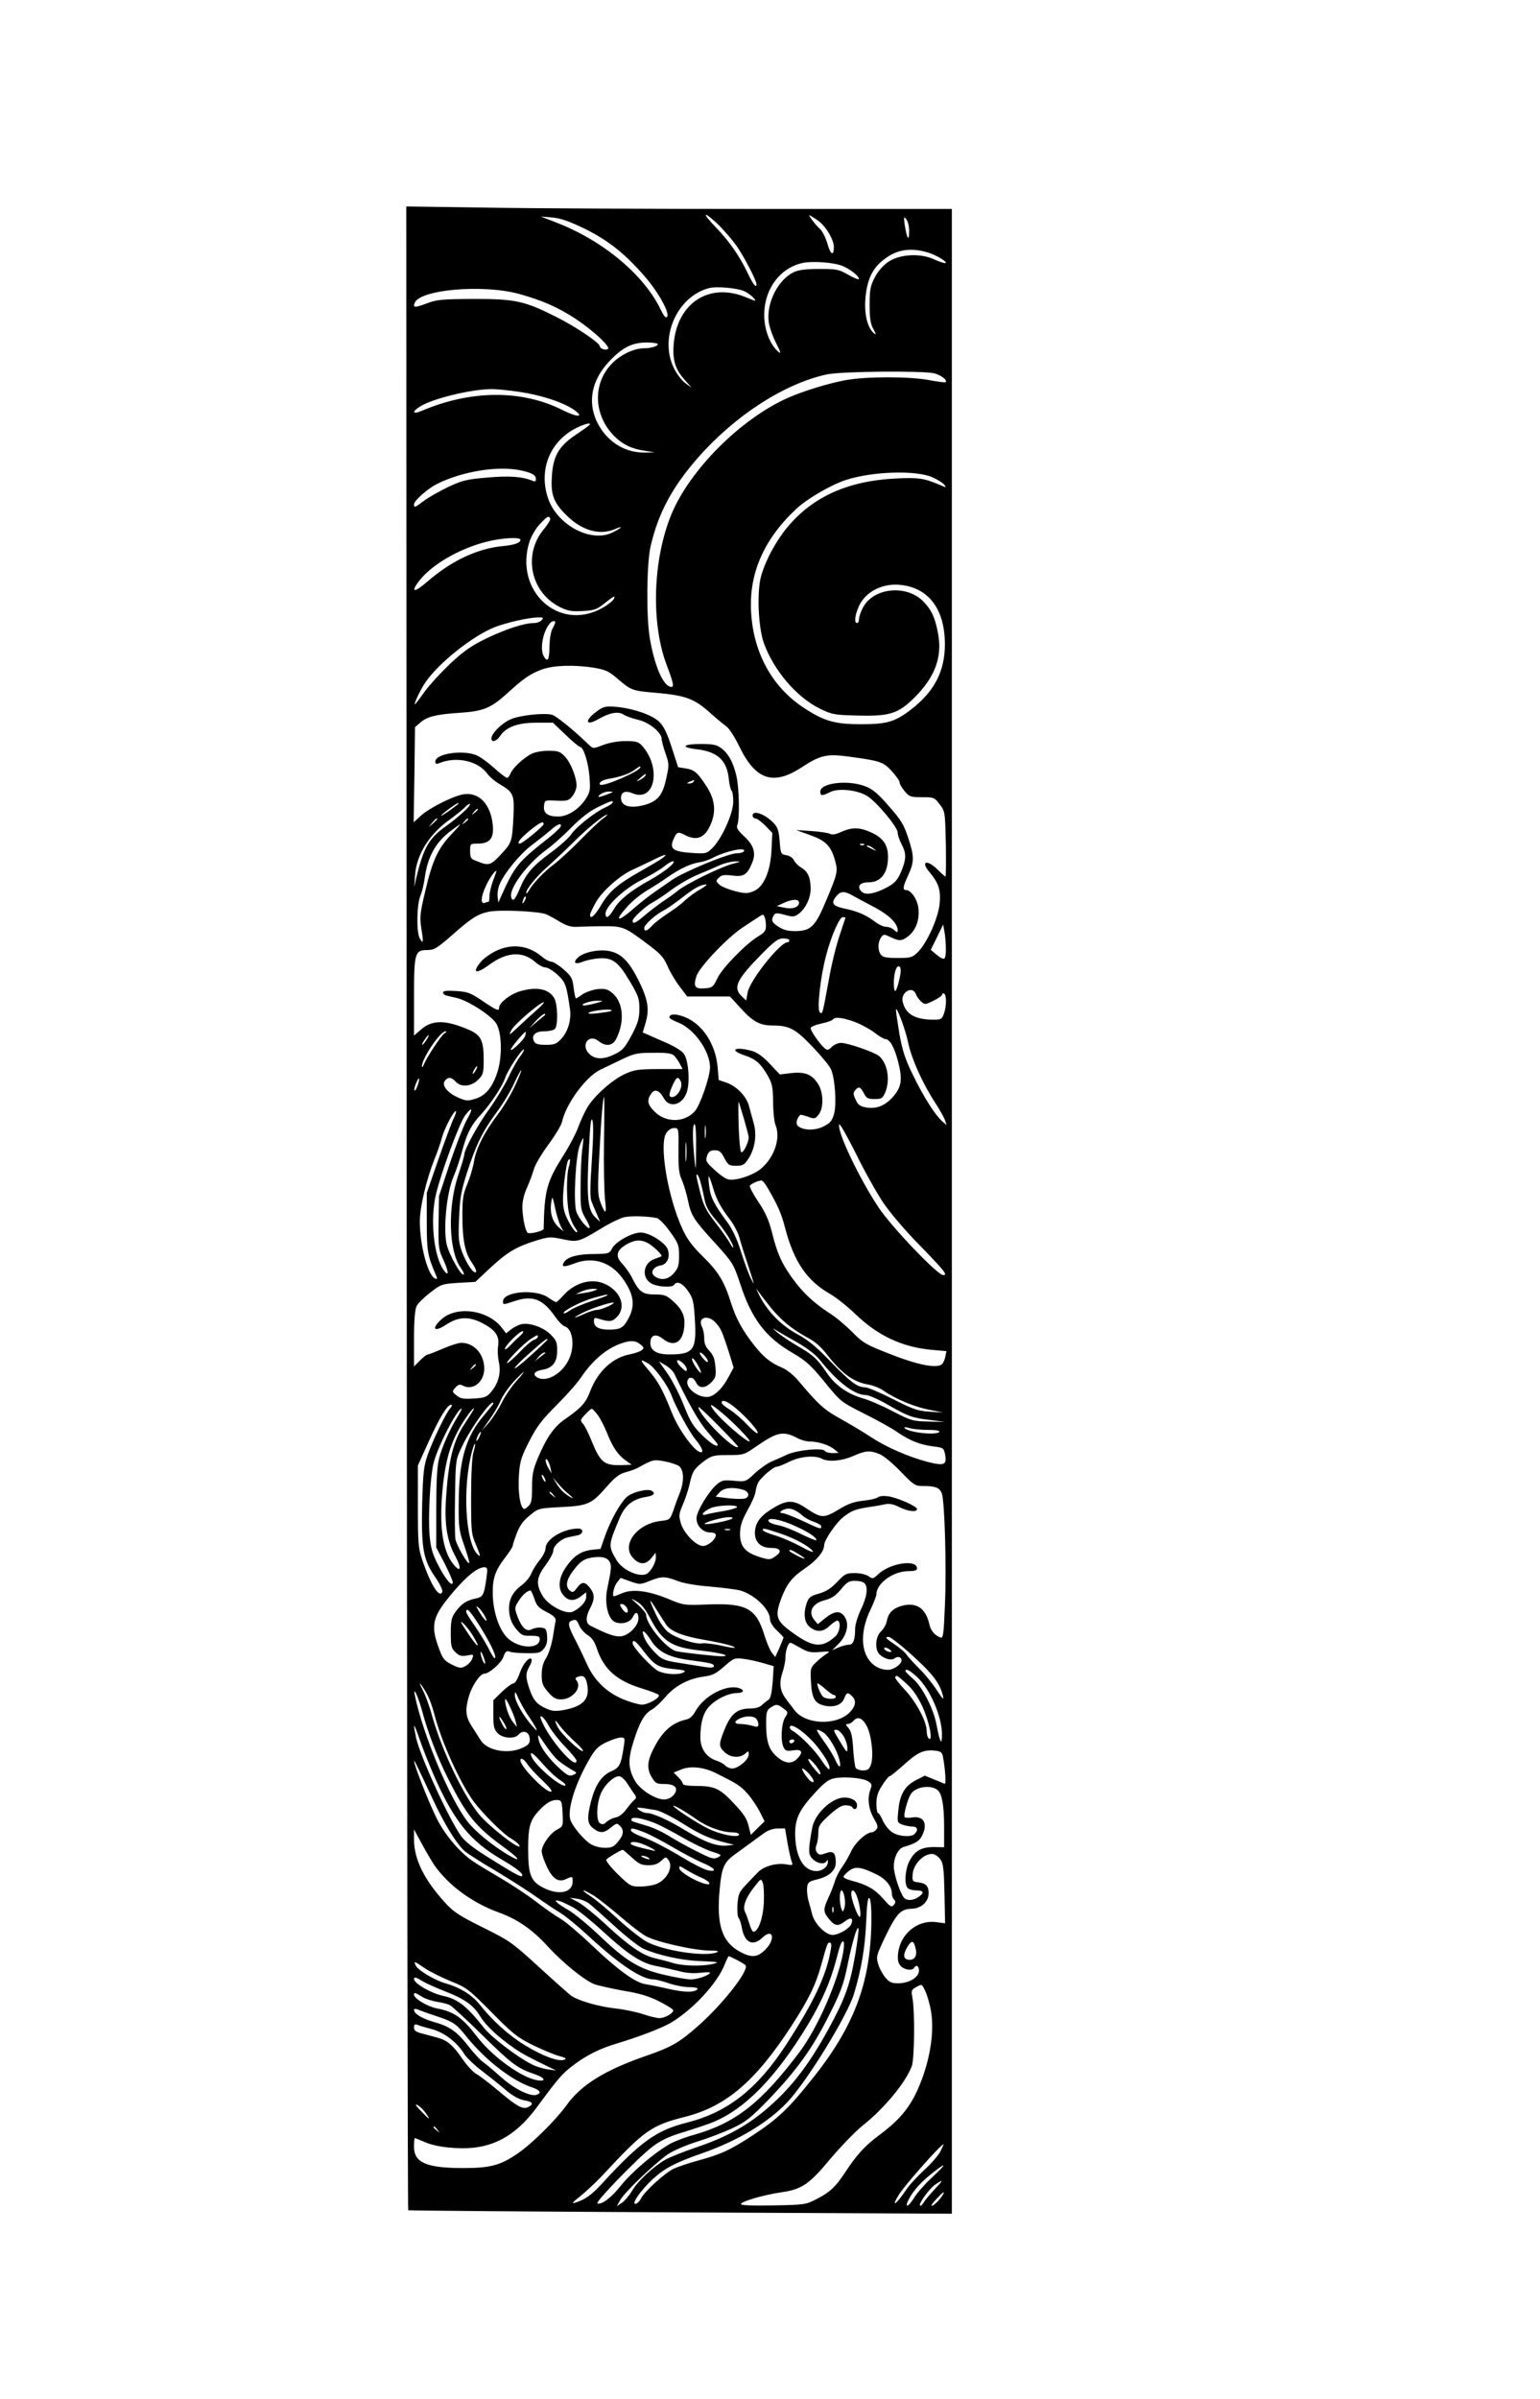 <?xml version="1.0" encoding="UTF-8" standalone="yes"?>
<svg version="1.0" xmlns="http://www.w3.org/2000/svg" width="597pt" height="930pt" viewBox="0 0 796 1240" preserveAspectRatio="xMidYMid meet">
  <g transform="translate(0,1240) scale(0.1,-0.1)" fill="#000000" stroke="none">
    <path d="M2102 6157 c2 -2846 5 -5177 8 -5180 3 -2 636 -7 1408 -11 l1402 -7
0 5181 0 5180 -1003 0 c-552 0 -1187 3 -1410 7 l-407 6 2 -5176z m1617 5076
c31 -32 71 -79 89 -105 39 -56 102 -178 102 -196 0 -24 -17 -3 -44 54 -43 90
-94 164 -164 237 -36 37 -60 67 -53 67 7 0 38 -26 70 -57z m518 20 c37 -31 73
-94 73 -129 0 -51 -17 -41 -34 19 -9 30 -25 62 -37 73 -12 10 -30 32 -42 48
-19 26 -19 28 -1 17 10 -6 29 -18 41 -28z m-1213 -36 c121 -60 206 -128 308
-245 80 -92 142 -212 110 -212 -5 0 -16 17 -26 38 -87 182 -300 360 -546 454
l-75 29 59 -5 c44 -4 85 -18 170 -59z m1675 -16 c0 -54 -12 -33 -23 39 -5 41
-5 43 9 26 9 -12 15 -39 14 -65z m97 -106 c47 -14 111 -54 88 -55 -6 0 -33 9
-59 21 -72 32 -178 25 -236 -16 -26 -18 -53 -50 -68 -80 -22 -42 -26 -63 -26
-140 0 -69 4 -98 19 -125 15 -28 16 -32 3 -22 -33 27 -50 98 -44 176 7 93 33
153 85 196 70 60 144 73 238 45z m-440 -70 c40 -17 84 -52 84 -67 0 -5 -24 4
-54 21 -50 29 -60 31 -151 31 -69 0 -107 -5 -131 -16 -82 -39 -142 -157 -131
-255 3 -26 20 -76 38 -111 26 -52 28 -60 10 -44 -43 38 -71 115 -71 190 1 133
82 242 199 267 52 11 162 3 207 -16z m-511 -129 c16 -7 39 -23 49 -35 18 -20
17 -20 -42 4 -189 77 -354 -34 -370 -246 -6 -82 9 -129 57 -182 l36 -41 -33
24 c-18 13 -45 49 -59 78 -77 158 17 370 182 413 38 10 140 1 180 -15z m-1162
-15 c122 -34 204 -70 297 -132 92 -62 178 -143 162 -153 -13 -8 -42 3 -42 15
0 17 -125 101 -221 149 -167 85 -215 95 -429 95 -166 -1 -191 -3 -244 -23 -62
-23 -72 -23 -63 2 27 70 352 98 540 47z m717 -260 c0 -10 -35 -21 -71 -21 -51
0 -119 -32 -163 -76 -105 -104 -99 -271 11 -380 44 -43 89 -64 158 -74 l50 -8
-51 -1 c-107 -2 -201 59 -250 162 -47 102 -25 212 62 306 69 74 120 101 197
101 31 0 57 -4 57 -9z m1431 -151 c35 -10 67 -35 57 -45 -2 -3 -39 2 -82 10
-103 20 -329 20 -437 0 -90 -17 -213 -55 -294 -90 -246 -109 -509 -372 -605
-604 -96 -234 -106 -562 -24 -778 34 -90 39 -113 25 -113 -41 0 -86 101 -112
250 -19 109 -17 387 4 477 39 170 111 305 245 458 192 218 445 382 666 430 74
16 503 20 557 5z m-2148 -95 c114 -17 222 -52 281 -91 60 -41 23 -43 -55 -4
-211 107 -476 105 -731 -4 -47 -20 -50 -3 -5 24 64 40 257 87 362 89 28 1 94
-6 148 -14z m363 -172 c-4 -5 -37 -28 -74 -53 -87 -59 -115 -112 -120 -221 -5
-90 12 -130 80 -196 77 -75 167 -100 243 -69 48 21 44 11 -7 -15 -111 -57
-287 36 -335 175 -48 141 4 284 131 356 46 27 100 41 82 23z m-354 -234 c59
-13 78 -24 78 -46 0 -11 -5 -13 -17 -8 -53 22 -119 27 -233 17 -106 -9 -128
-14 -202 -48 -45 -22 -102 -54 -125 -71 -49 -37 -53 -39 -53 -19 0 18 70 80
117 104 131 66 316 96 435 71z m2128 -36 c25 -11 52 -28 60 -37 13 -17 12 -17
-25 -1 -77 33 -109 38 -225 32 -245 -12 -426 -93 -557 -248 -61 -73 -114 -170
-138 -253 -24 -81 -16 -266 13 -349 51 -141 169 -280 289 -339 63 -31 75 -33
190 -36 173 -5 216 9 303 96 103 104 141 207 119 326 -15 83 -34 124 -76 167
-87 90 -260 72 -313 -32 -11 -21 -20 -47 -20 -59 0 -11 -4 -20 -10 -20 -16 0
-11 41 9 86 34 76 122 121 216 111 146 -15 229 -127 229 -307 0 -140 -55 -244
-175 -337 -83 -64 -125 -76 -259 -76 -136 0 -192 16 -300 88 -157 105 -253
276 -267 482 -15 205 64 386 235 545 58 53 179 123 256 148 137 44 363 51 446
13z m-1976 -212 c3 -5 -11 -30 -33 -56 -109 -131 -69 -325 82 -402 43 -21 61
-24 118 -21 57 3 74 8 106 34 57 45 67 50 55 27 -6 -10 -34 -32 -62 -47 -224
-122 -454 92 -373 345 10 30 33 69 54 91 38 40 44 44 53 29z m-154 -111 c0
-16 -32 -27 -97 -33 -128 -13 -262 -77 -383 -182 -68 -59 -90 -59 -45 1 64 84
204 166 345 203 80 21 180 27 180 11z m110 -415 c-7 -8 -24 -15 -39 -15 -51 0
-146 -31 -246 -79 -80 -39 -118 -66 -188 -131 -48 -46 -108 -111 -133 -146
-25 -35 -47 -64 -49 -64 -8 0 29 77 55 115 69 100 245 240 358 284 59 23 172
49 221 50 29 1 32 -1 21 -14z m70 -12 c-1 -5 -7 -19 -15 -33 -8 -15 -14 -53
-15 -92 0 -68 -10 -85 -30 -49 -20 39 -4 125 31 168 12 14 29 18 29 6z m200
-234 c59 -10 77 -18 121 -56 71 -61 77 -63 193 -73 162 -14 205 -30 292 -109
28 -25 63 -54 77 -64 15 -10 43 -53 66 -100 85 -178 176 -210 326 -112 94 62
129 70 240 55 164 -22 180 -27 224 -75 23 -25 41 -51 41 -59 0 -8 12 -28 26
-45 24 -29 31 -31 89 -31 62 0 65 -1 92 -37 28 -36 28 -38 32 -205 1 -92 1
-168 -2 -168 -3 0 -21 16 -40 35 -55 55 -91 45 -43 -12 48 -57 59 -92 53 -162
-7 -77 -67 -208 -115 -254 -27 -26 -36 -28 -103 -28 -58 0 -76 4 -86 17 -17
23 -16 65 1 89 13 18 15 18 49 2 47 -23 60 -21 96 8 37 32 55 84 48 142 -5 45
-38 93 -64 93 -19 0 -16 18 12 78 31 68 31 96 -1 193 -22 67 -37 92 -100 163
-56 65 -84 88 -121 102 -89 35 -233 18 -233 -27 0 -23 8 -24 50 -3 43 22 139
12 191 -19 48 -29 159 -161 159 -190 0 -12 9 -39 20 -60 24 -45 25 -73 3 -129
-22 -58 -40 -77 -98 -104 -58 -27 -97 -30 -115 -9 -21 26 -4 45 40 45 63 0
100 48 100 131 0 61 -24 97 -83 125 -63 29 -101 30 -158 5 -30 -14 -48 -17
-60 -10 -10 5 -53 11 -96 14 l-78 5 70 -25 c82 -29 109 -56 130 -128 17 -60
16 -67 -45 -212 -54 -130 -78 -155 -151 -157 -42 -1 -65 4 -93 21 -37 23 -42
35 -26 61 8 12 16 13 56 2 43 -12 50 -11 72 5 36 27 62 81 62 130 0 57 -14 88
-47 108 -16 9 -33 27 -39 38 -5 13 -21 24 -39 27 -29 5 -30 7 -35 72 -4 53
-10 72 -30 93 -45 48 -110 71 -110 40 0 -8 7 -15 15 -15 8 0 30 -17 51 -37
l36 -38 -4 -85 c-5 -113 -40 -194 -93 -216 -33 -13 -43 -13 -98 1 -34 9 -70
24 -80 34 -17 17 -18 19 -1 35 13 14 27 16 69 11 59 -8 77 4 102 64 22 51 10
92 -40 138 -33 31 -42 44 -36 59 13 32 10 195 -5 255 -16 69 -41 115 -79 143
-23 17 -43 21 -105 21 -92 0 -107 -17 -23 -27 109 -12 158 -57 168 -153 3 -31
10 -58 14 -61 5 -3 9 -28 9 -57 0 -61 -60 -194 -109 -241 -29 -28 -33 -29
-106 -24 -94 6 -115 21 -95 68 17 40 24 44 59 25 64 -33 105 -16 136 58 27 66
20 126 -23 193 -47 72 -63 86 -110 93 l-37 6 -33 102 c-24 75 -41 109 -64 132
-37 36 -132 69 -223 78 -52 4 -65 2 -94 -19 -70 -48 -69 -85 1 -45 59 34 103
42 131 24 12 -8 46 -20 75 -27 58 -13 122 -66 122 -99 0 -10 9 -44 20 -75 19
-55 19 -61 3 -132 -18 -84 -44 -115 -111 -134 -75 -20 -122 -7 -122 36 0 31
22 40 60 24 116 -48 151 134 47 248 -17 18 -31 22 -84 22 -38 0 -83 -8 -115
-20 -52 -20 -53 -20 -73 0 -82 79 -171 151 -192 156 -42 11 -169 -3 -215 -24
-45 -20 -98 -73 -98 -98 0 -23 26 -16 44 11 31 47 91 70 188 70 l86 0 65 -62
c36 -35 70 -63 75 -63 18 0 44 -83 49 -157 5 -62 3 -76 -17 -108 -34 -55 -94
-95 -145 -95 -54 0 -78 18 -73 55 3 30 3 30 65 27 56 -2 63 0 82 24 12 15 21
39 21 54 0 43 -30 118 -60 150 -25 26 -35 30 -85 30 -32 0 -70 -7 -88 -16 -41
-21 -97 -73 -108 -101 -5 -13 -13 -23 -19 -23 -5 0 -35 23 -66 51 -31 28 -72
58 -92 66 -71 29 -212 8 -212 -33 0 -11 5 -14 18 -9 90 38 203 13 251 -54 12
-16 41 -41 66 -55 69 -41 74 -53 69 -164 -7 -133 -8 -137 -66 -199 -55 -58
-61 -59 -130 -31 -24 9 -28 16 -28 49 0 39 0 39 40 39 62 0 84 28 77 97 -11
107 -71 170 -151 158 -52 -8 -178 -71 -222 -112 l-36 -33 4 246 3 246 28 24
c36 31 81 42 202 50 123 8 162 24 246 100 85 78 121 103 183 125 60 21 164 24
266 8z m240 -514 c0 -20 -194 -104 -208 -90 -10 10 12 25 46 30 59 10 105 26
132 46 27 20 30 21 30 14z m25 -45 c-3 -5 -16 -15 -28 -21 -21 -10 -21 -9 2
10 25 23 36 27 26 11z m250 -30 c-3 -5 -14 -10 -23 -9 -14 0 -13 2 3 9 27 11
27 11 20 0z m-445 -65 c-46 -18 -59 -18 -36 0 11 8 31 15 45 14 24 0 23 -2 -9
-14z m25 -45 c-4 -6 -21 -16 -38 -24 -49 -21 -153 -103 -175 -139 -12 -17 -58
-59 -103 -92 -96 -70 -131 -111 -163 -189 -23 -57 -38 -71 -44 -41 -10 46 85
172 182 243 28 20 85 70 126 112 50 51 96 87 139 108 67 33 86 39 76 22z
m-800 -8 c-29 -24 -85 -62 -85 -58 0 7 80 66 89 66 3 0 1 -4 -4 -8z m29 -40
c-22 -20 -62 -53 -89 -72 -89 -63 -116 -112 -154 -270 l-10 -45 4 58 c7 109
72 214 178 290 34 25 71 54 81 66 11 12 22 18 25 15 3 -3 -12 -22 -35 -42z
m76 14 c0 -2 -8 -10 -17 -17 -16 -13 -17 -12 -4 4 13 16 21 21 21 13z m645
-48 c-16 -11 -68 -61 -115 -109 -47 -48 -109 -105 -138 -127 -51 -38 -107 -97
-130 -137 -6 -11 -12 -15 -12 -9 0 20 56 88 115 139 31 28 91 84 133 126 70
70 156 139 171 139 3 0 -7 -10 -24 -22z m-855 -1 c0 -2 -10 -12 -22 -23 l-23
-19 19 23 c18 21 26 27 26 19z m160 -1 c0 -2 -8 -10 -17 -17 -16 -13 -17 -12
-4 4 13 16 21 21 21 13z m390 -25 c0 -11 -110 -101 -123 -101 -19 0 2 27 52
68 51 41 71 51 71 33z m-478 -54 c-69 -74 -97 -135 -133 -289 -29 -121 -30
-139 -21 -198 12 -71 10 -83 -9 -48 -17 31 -15 174 4 218 8 19 18 60 22 90 15
112 56 186 134 245 25 19 48 35 50 35 2 0 -19 -24 -47 -53z m566 41 c-3 -7
-29 -32 -59 -56 -164 -129 -178 -147 -250 -307 l-13 -30 -4 31 c-2 18 3 47 11
65 24 57 104 154 164 200 32 24 75 58 96 76 38 34 62 43 55 21z m1569 -94 c-3
-3 -12 -4 -19 -1 -8 3 -5 6 6 6 11 1 17 -2 13 -5z m49 -20 c18 -14 18 -14 -6
-3 -31 14 -36 19 -24 19 6 0 19 -7 30 -16z m-671 -14 c-3 -5 -20 -10 -37 -10
-43 0 -272 -95 -335 -138 -29 -21 -73 -50 -96 -67 -24 -16 -66 -50 -93 -73
-91 -81 -115 -78 -40 4 24 27 70 64 102 83 33 19 79 49 104 67 62 43 118 70
163 77 21 3 52 13 70 23 69 36 177 59 162 34z m-421 -35 c-10 -8 -61 -38 -112
-67 -119 -67 -164 -106 -205 -176 -32 -54 -57 -77 -57 -50 0 7 14 36 30 65 34
59 128 142 192 169 24 11 70 33 103 49 62 31 83 36 49 10z m36 -46 c-19 -17
-64 -47 -100 -67 -100 -55 -159 -103 -186 -149 -27 -46 -44 -55 -44 -24 0 37
96 127 182 171 45 23 98 54 118 70 47 39 75 38 30 -1z m325 16 c-59 -15 -240
-104 -281 -138 -16 -13 -51 -39 -79 -57 -27 -19 -70 -51 -94 -72 -45 -39 -61
-46 -61 -27 0 15 68 77 105 96 17 9 61 38 98 66 37 27 98 62 135 77 37 15 87
37 112 48 25 11 61 20 80 20 33 0 32 -1 -15 -13z m-1236 -85 c-10 -28 -19 -64
-19 -80 0 -17 -2 -30 -4 -30 -2 0 -11 -3 -20 -6 -23 -9 -21 30 5 86 17 38 46
80 55 80 1 0 -6 -23 -17 -50z m1071 -46 c-25 -14 -61 -40 -80 -58 -19 -19 -60
-49 -90 -68 -30 -20 -66 -47 -79 -62 -27 -29 -41 -33 -41 -12 0 17 59 70 103
92 17 9 60 39 93 65 61 48 95 67 124 68 8 1 -5 -11 -30 -25z m790 -34 c19 -11
70 -38 114 -61 75 -41 116 -82 116 -118 0 -11 -4 -11 -18 2 -10 10 -29 17 -42
17 -13 0 -37 11 -54 24 -49 37 -94 57 -160 70 -65 14 -74 29 -39 69 21 22 40
22 83 -3z m-1699 -27 c-12 -20 -14 -14 -5 12 4 9 9 14 11 11 3 -2 0 -13 -6
-23z m1419 -8 c0 -24 -35 -36 -77 -26 l-38 8 35 16 c45 21 80 22 80 2z m-1305
-61 c17 -8 50 -26 74 -41 31 -18 55 -25 85 -23 22 1 82 3 131 3 104 1 114 -3
233 -93 66 -49 83 -68 102 -112 12 -29 40 -77 62 -105 l40 -53 111 0 110 0 56
-61 c61 -68 99 -89 163 -89 87 0 118 -16 206 -108 46 -48 90 -101 97 -118 21
-46 30 -180 16 -231 -10 -35 -19 -47 -53 -64 -44 -23 -105 -22 -133 1 -13 11
-9 36 11 58 1 2 19 -2 39 -9 35 -13 38 -12 56 10 27 33 26 113 -2 158 -31 50
-68 65 -139 57 l-59 -7 -53 56 c-36 38 -66 59 -93 66 -88 24 -119 4 -37 -23
58 -20 82 -40 119 -103 24 -42 28 -58 29 -138 0 -49 6 -103 12 -118 28 -67 -3
-164 -72 -225 -41 -36 -135 -67 -173 -57 -14 3 -46 26 -71 50 -43 40 -46 45
-37 72 8 22 17 28 40 28 23 0 32 -7 49 -40 19 -36 25 -40 61 -40 33 0 43 5 61
33 36 52 47 126 30 186 -8 28 -19 69 -25 91 -13 49 -64 102 -117 120 l-39 13
-6 69 c-11 119 -80 223 -173 258 -44 17 -76 15 -76 -3 0 -5 20 -17 44 -26 83
-32 165 -147 166 -231 0 -51 -52 -200 -80 -230 -54 -58 -149 -58 -207 0 -36
36 -41 59 -17 93 18 26 42 18 64 -22 29 -56 98 -38 120 30 17 50 9 162 -14
196 -12 18 -49 41 -116 69 l-98 43 15 50 c21 71 12 122 -38 222 -51 101 -92
140 -158 150 -54 8 -128 -9 -155 -36 -27 -26 -12 -37 27 -20 18 7 55 15 82 17
70 5 100 -17 160 -118 45 -76 50 -90 50 -144 -1 -50 -7 -72 -40 -135 -34 -63
-47 -79 -85 -97 -58 -30 -104 -30 -135 1 -45 45 -1 105 48 66 37 -30 73 -26
91 9 46 88 38 190 -17 237 -26 22 -38 25 -78 22 -25 -3 -60 -15 -77 -26 -16
-12 -32 -22 -35 -22 -3 0 -8 25 -12 55 -6 49 -11 59 -52 95 -25 22 -54 40 -64
40 -9 0 -31 11 -47 25 -70 59 -154 70 -237 31 -28 -13 -63 -38 -78 -55 -50
-60 -29 -69 42 -17 89 66 172 71 235 16 19 -17 43 -30 55 -30 12 0 40 -17 63
-38 41 -39 46 -51 64 -177 8 -54 -10 -117 -45 -154 -25 -27 -36 -31 -80 -31
-37 0 -53 4 -60 17 -17 31 5 53 52 53 24 0 48 5 55 12 17 17 15 123 -2 157
-27 50 -91 64 -181 37 -49 -15 -105 -59 -105 -83 0 -21 -12 -16 -86 34 -62 42
-76 47 -136 51 -47 3 -68 1 -68 -7 0 -6 6 -13 13 -15 6 -2 33 -8 59 -14 63
-16 184 -95 205 -135 28 -53 29 -173 3 -251 -26 -78 -61 -120 -117 -136 -35
-11 -46 -10 -86 8 -55 24 -86 64 -67 87 17 20 33 19 55 -5 28 -31 80 -26 116
9 27 27 29 35 29 106 0 97 -14 126 -77 153 -121 52 -190 52 -248 0 l-35 -30 0
199 c0 229 4 243 70 243 34 0 49 9 129 79 97 86 130 107 188 119 57 12 263 2
298 -14z m1134 -59 c0 -25 -7 -35 -41 -55 -65 -40 -185 -163 -210 -216 -22
-46 -26 -49 -66 -52 -51 -4 -59 10 -42 64 16 47 160 199 238 250 31 21 68 45
82 54 23 16 26 16 32 1 4 -9 7 -29 7 -46z m411 42 c0 -1 -14 -42 -30 -91 -17
-49 -42 -150 -55 -225 -34 -187 -34 -186 -48 -172 -15 15 4 185 33 293 26 100
69 198 86 198 8 0 14 -1 14 -3z m519 -159 c1 -26 -3 -49 -8 -52 -5 -4 -23 5
-40 20 l-30 25 32 65 32 66 7 -39 c4 -21 7 -59 7 -85z m-809 42 c0 -5 -4 -10
-10 -10 -38 0 -197 -200 -206 -261 l-7 -40 -23 22 c-47 44 -26 87 100 215 69
70 88 84 114 84 18 0 32 -4 32 -10z m570 -195 c-17 -77 -29 -88 -30 -27 0 58
16 100 31 85 6 -6 6 -28 -1 -58z m85 -85 c3 -9 15 -26 26 -36 19 -17 21 -17
64 4 25 12 45 27 45 32 0 6 5 8 10 5 13 -8 13 -64 -1 -104 -10 -28 -15 -31
-51 -31 -98 0 -147 28 -162 92 -12 51 53 87 69 38z m-1660 -46 c-27 -7 -54
-12 -60 -10 -18 6 39 25 75 24 33 0 32 -1 -15 -14z m-303 -36 c-26 -23 -69
-62 -96 -88 -46 -43 -48 -44 -32 -13 15 29 147 143 167 143 5 0 -13 -19 -39
-42z m358 -9 c-56 -9 -95 -11 -88 -4 9 10 93 21 113 16 14 -4 5 -8 -25 -12z
m1564 -157 c17 -83 74 -210 139 -310 25 -38 48 -80 52 -93 l8 -24 -23 20 c-37
33 -98 129 -151 239 -41 83 -54 125 -70 212 -10 60 -18 116 -18 124 0 30 49
-99 63 -168z m-1879 140 c-6 -4 -26 -21 -45 -37 l-35 -30 34 38 c19 20 39 37
45 37 6 0 6 -3 1 -8z m1602 -33 c32 -12 78 -37 102 -55 24 -19 50 -34 56 -34
24 0 47 -40 67 -116 24 -94 18 -131 -25 -181 -41 -47 -85 -65 -138 -57 -33 6
-44 13 -56 40 -13 27 -14 36 -3 49 18 22 27 19 45 -15 13 -26 21 -30 56 -30
36 0 41 3 55 35 26 64 12 148 -32 187 -24 20 -161 68 -197 68 -15 0 -36 -9
-48 -21 -17 -17 -23 -18 -36 -7 -24 20 -73 89 -73 104 0 7 23 17 55 24 30 6
57 16 60 21 10 15 50 10 112 -12z m-2119 -59 c-17 -10 -92 -124 -108 -163 -5
-12 -9 -16 -9 -9 -2 39 94 182 122 182 7 0 5 -5 -5 -10z m415 -17 c-8 -20 -73
-81 -73 -68 0 10 72 96 77 92 2 -2 0 -13 -4 -24z m-509 -18 c-9 -14 -18 -25
-21 -25 -5 0 5 18 20 38 17 22 18 13 1 -13z m483 -87 c-14 -18 -41 -67 -60
-108 -20 -41 -63 -113 -97 -160 -59 -81 -130 -210 -130 -237 0 -7 -14 -54 -31
-105 -56 -167 -50 -392 12 -480 12 -16 19 -32 16 -35 -12 -11 -78 106 -89 159
-17 83 1 263 35 344 15 34 36 97 47 140 24 87 46 131 96 184 49 53 112 148
125 189 12 38 89 154 97 147 2 -3 -7 -20 -21 -38z m798 6 c8 -9 22 -28 29 -42
l14 -27 -122 0 c-109 -1 -126 -3 -179 -27 -65 -31 -158 -114 -192 -173 -13
-22 -34 -67 -46 -100 -12 -33 -46 -98 -76 -145 -87 -138 -99 -180 -103 -381 0
-11 -74 -29 -83 -20 -13 13 -26 80 -27 133 0 29 9 68 24 100 13 29 29 72 35
94 6 23 40 80 75 128 35 47 67 100 71 118 20 93 124 234 197 269 18 9 67 32
108 52 69 33 83 36 167 36 71 1 95 -3 108 -15z m-1025 -74 c-6 -11 -13 -20
-16 -20 -2 0 0 9 6 20 6 11 13 20 16 20 2 0 0 -9 -6 -20z m204 -77 c-19 -43
-59 -110 -89 -150 -71 -93 -114 -178 -125 -246 -5 -30 -20 -81 -34 -115 -22
-52 -26 -77 -26 -160 0 -130 13 -197 50 -249 16 -23 25 -45 20 -48 -13 -8 -47
41 -71 103 -18 50 -21 71 -16 177 4 103 10 137 41 235 46 143 81 214 152 310
31 41 72 108 90 148 18 39 36 72 38 72 3 0 -10 -35 -30 -77z m-505 -2 c-6 -18
-14 -30 -17 -27 -2 3 1 19 8 36 16 40 23 33 9 -9z m1359 22 c15 -29 -15 -83
-45 -83 -17 0 -17 15 4 62 19 42 28 47 41 21z m-396 -310 c-2 -126 1 -260 5
-300 10 -80 3 -85 -23 -18 -15 41 -16 64 -5 268 10 192 18 277 24 277 1 0 1
-102 -1 -227z m723 116 c13 -46 25 -90 25 -97 0 -26 -30 -86 -39 -76 -5 5 -11
66 -13 136 -2 69 -2 125 0 124 1 -2 13 -41 27 -87z m-1434 -10 c-16 -30 -55
-130 -86 -222 l-56 -169 -2 -136 c-2 -130 0 -140 26 -196 27 -59 28 -88 1 -51
-52 71 -72 263 -40 395 26 110 121 367 150 405 39 51 43 37 7 -26z m-66 11
c-9 -18 -44 -112 -78 -209 l-61 -176 0 -150 c0 -151 3 -173 49 -279 6 -14 5
-18 -5 -14 -37 12 -80 170 -80 296 0 73 34 216 76 322 15 36 32 86 39 113 14
49 63 142 72 134 2 -3 -3 -20 -12 -37z m714 -218 c-9 -132 -10 -191 -2 -210 6
-15 18 -45 28 -67 l17 -40 -20 19 c-45 39 -51 101 -38 356 6 128 11 168 18
150 6 -16 5 -91 -3 -208z m588 121 c-2 -16 -4 -3 -4 27 0 30 2 43 4 28 2 -16
2 -40 0 -55z m918 -338 c35 -52 113 -144 185 -217 135 -139 150 -158 125 -158
-29 0 -267 249 -334 350 -100 150 -216 394 -203 429 2 7 41 -61 86 -151 44
-90 108 -204 141 -253z m-967 278 c-1 -116 -2 -121 -8 -58 -11 107 -11 185 0
185 6 0 9 -48 8 -127z m-91 -5 c-1 -89 2 -121 16 -153 10 -22 25 -71 33 -109
16 -79 30 -100 139 -219 94 -104 96 -108 131 -212 59 -182 132 -277 272 -358
68 -40 92 -61 164 -149 83 -102 84 -103 203 -163 66 -33 142 -75 168 -93 66
-46 122 -69 189 -77 55 -7 56 -8 63 -42 10 -54 -4 -60 -88 -39 -99 26 -213 75
-294 128 -37 25 -108 67 -156 94 -86 47 -117 75 -216 193 -27 33 -61 60 -87
72 -62 26 -98 55 -147 118 -61 78 -92 135 -118 216 -35 112 -66 163 -145 240
-53 52 -82 90 -104 138 -77 163 -125 443 -86 501 10 16 26 26 40 26 24 0 24 0
23 -112z m-498 -3 c-4 -33 -8 -115 -8 -183 -1 -116 1 -126 25 -168 15 -25 24
-47 22 -50 -10 -9 -57 49 -69 84 -16 50 -4 289 18 343 8 22 17 39 18 37 1 -2
-1 -30 -6 -63z m538 -47 c-2 -24 -4 -7 -4 37 0 44 2 63 4 43 2 -21 2 -57 0
-80z m-607 -39 c-13 -44 -12 -181 1 -239 5 -25 19 -58 31 -74 13 -18 15 -27 7
-24 -8 3 -26 28 -41 57 -21 40 -28 67 -28 110 0 61 17 187 26 203 12 18 14 1
4 -33z m679 -71 c5 -18 15 -58 21 -89 8 -44 21 -68 61 -115 47 -55 90 -123 89
-141 -1 -4 -8 6 -17 22 -9 17 -42 64 -74 105 -49 63 -62 89 -79 154 -11 44
-20 83 -20 88 0 18 9 6 19 -24z m66 -35 c18 -62 39 -102 92 -171 18 -24 37
-62 44 -85 6 -23 24 -82 41 -132 40 -123 41 -126 18 -80 -11 22 -33 83 -50
136 -19 62 -43 114 -69 150 -69 93 -89 132 -95 187 -4 28 -5 52 -2 52 2 0 12
-26 21 -57z m282 -1 c54 -93 72 -133 92 -212 46 -172 112 -269 231 -337 30
-17 88 -63 129 -102 117 -114 244 -173 395 -187 l78 -7 -6 -30 c-4 -17 -12
-35 -19 -39 -29 -21 -127 -1 -264 53 -128 50 -142 58 -198 115 -34 34 -87 79
-120 99 -79 51 -138 107 -191 181 -55 77 -77 126 -104 236 -17 65 -34 103 -71
158 -27 40 -46 77 -43 82 6 10 42 26 59 27 6 1 20 -16 32 -37z m-1097 -109 c7
-32 19 -71 27 -88 l16 -30 -27 24 c-30 28 -43 69 -38 117 2 19 6 34 7 34 2 0
9 -26 15 -57z m525 -48 c12 -3 42 -34 68 -70 43 -60 47 -70 47 -124 0 -49 -4
-65 -26 -90 -29 -34 -67 -41 -100 -17 -25 19 -9 49 31 56 34 6 51 44 36 84
-14 35 -95 86 -139 86 -45 0 -130 -47 -148 -82 -14 -27 -18 -28 -92 -29 -85 0
-139 -15 -156 -41 -17 -27 -3 -29 55 -7 100 38 197 3 259 -95 46 -71 52 -124
21 -185 -27 -53 -42 -62 -101 -63 -55 0 -80 14 -80 44 0 17 4 19 23 13 57 -18
72 -17 97 10 49 52 17 135 -67 171 -68 29 -154 4 -212 -62 -17 -19 -33 -34
-36 -34 -3 0 -23 11 -43 25 -66 45 -232 30 -232 -21 0 -18 0 -18 61 2 93 31
146 10 210 -83 16 -23 37 -44 48 -48 40 -12 53 -96 25 -163 -32 -77 -115 -128
-165 -102 -29 16 -18 34 26 41 52 9 75 39 75 100 0 42 -5 53 -34 82 -38 38
-111 63 -152 53 -15 -4 -39 -16 -53 -27 l-25 -20 -23 30 c-72 92 -235 114
-313 41 -53 -50 -35 -67 28 -25 60 39 112 42 177 11 74 -37 97 -68 90 -120 -4
-23 -2 -60 3 -83 13 -55 -1 -110 -37 -154 -25 -30 -34 -33 -92 -37 -53 -3 -68
-1 -89 16 -24 20 -24 20 -6 41 15 16 23 18 38 10 52 -28 111 18 111 88 0 74
-52 133 -118 133 -15 0 -57 -13 -95 -30 -38 -16 -73 -30 -78 -30 -6 0 -24 -14
-41 -31 l-31 -31 0 144 c0 94 5 151 13 167 6 14 38 45 70 70 57 44 60 45 146
51 l88 5 78 73 c86 80 134 109 238 141 63 19 72 20 134 7 78 -17 84 -15 199
54 45 28 99 54 120 59 35 8 117 6 169 -4z m-47 -129 c28 -15 79 -64 71 -69 -2
-1 -17 -7 -34 -13 -62 -20 -72 -100 -15 -129 33 -17 106 -20 115 -5 13 22 44
8 71 -32 26 -37 30 -52 36 -152 9 -154 -8 -176 -133 -176 -69 0 -102 23 -97
68 4 34 30 40 64 13 55 -44 101 -21 110 55 8 60 -8 96 -61 143 -31 27 -43 31
-90 31 -63 0 -81 13 -116 82 -11 24 -35 57 -51 75 -39 40 -33 70 19 101 44 25
74 27 111 8z m629 -325 c56 -71 116 -121 202 -167 34 -18 68 -48 96 -85 76
-98 138 -143 215 -155 23 -4 58 -18 78 -32 64 -44 159 -83 235 -98 l72 -14
-69 4 c-61 4 -84 11 -190 65 -67 34 -131 61 -144 61 -40 0 -74 25 -177 131
-75 78 -118 114 -174 144 -83 45 -151 114 -194 196 -15 30 -22 46 -15 35 7
-10 36 -49 65 -85z m-902 80 c-11 -5 -38 -11 -60 -14 l-40 -6 30 14 c17 8 44
14 60 14 25 0 27 -2 10 -8z m65 -25 c0 -2 -37 -16 -81 -30 -45 -15 -95 -36
-111 -47 -16 -12 -31 -19 -34 -16 -10 10 88 60 150 78 70 19 76 21 76 15z m5
-57 c-22 -10 -49 -19 -60 -19 -11 0 -40 -9 -64 -20 -57 -26 -67 -25 -16 2 43
23 141 56 165 56 8 0 -3 -8 -25 -19z m557 -88 c26 -30 31 -43 68 -157 l22 -72
-28 -52 c-33 -61 -76 -100 -110 -100 -54 0 -113 51 -100 86 8 22 32 16 44 -11
15 -32 46 -32 79 1 22 23 25 32 21 80 -4 42 -11 61 -31 82 -20 20 -27 39 -27
66 0 20 -5 46 -11 57 -27 52 33 68 73 20z m417 -98 c54 -31 97 -64 120 -93 91
-114 178 -180 237 -180 14 0 65 -22 113 -50 105 -60 125 -68 221 -79 l75 -10
-85 2 c-82 2 -90 4 -185 53 -55 29 -125 59 -155 67 -81 24 -143 67 -188 134
-49 72 -69 90 -157 141 -38 23 -83 53 -100 68 -23 20 -24 23 -5 10 14 -9 63
-37 109 -63z m-1434 30 c-17 -15 -40 -38 -52 -51 -13 -13 -23 -19 -23 -13 0
16 75 91 91 91 8 0 1 -12 -16 -27z m95 -2 c0 -5 -9 -13 -21 -16 -11 -4 -45
-33 -76 -66 -31 -32 -59 -56 -62 -54 -7 7 87 103 124 126 35 22 35 22 35 10z
m50 -14 c0 -2 -38 -39 -85 -81 -47 -43 -85 -73 -85 -67 0 5 36 42 80 80 73 65
90 77 90 68z m480 -25 c19 -15 20 -20 7 -30 -8 -7 -35 -16 -59 -21 -91 -16
-169 -89 -208 -193 -22 -58 -46 -85 -133 -145 -54 -38 -93 -94 -137 -199 -25
-60 -30 -86 -30 -152 0 -67 -3 -82 -21 -98 -17 -16 -22 -16 -29 -4 -16 25 -23
99 -17 176 4 61 13 88 53 166 39 76 64 109 140 185 51 51 111 118 132 151 58
84 126 141 200 168 51 18 76 17 102 -4z m-491 -45 c-2 -1 -15 -11 -29 -22
l-25 -20 19 23 c11 12 24 22 29 22 6 0 8 -1 6 -3z m825 -16 c10 -11 16 -24 15
-29 -2 -5 -14 4 -27 20 -26 31 -15 39 12 9z m-33 -53 c13 -25 16 -38 8 -31
-21 18 -51 73 -40 73 6 0 20 -19 32 -42z m-260 15 c33 -20 99 -110 119 -163
26 -68 94 -193 127 -232 34 -41 44 -71 19 -62 -34 13 -110 119 -143 202 -50
125 -70 160 -120 220 -48 56 -48 62 -2 35z m181 0 c10 -9 18 -23 18 -31 0 -12
-6 -10 -25 8 -38 35 -31 58 7 23z m-46 -54 c74 -155 127 -249 172 -300 28 -33
52 -62 52 -65 0 -17 -35 4 -81 49 -46 45 -61 69 -94 153 -21 54 -59 128 -84
164 l-45 64 34 -20 c19 -11 40 -31 46 -45z m-1026 47 c0 -2 -8 -10 -17 -17
-16 -13 -17 -12 -4 4 13 16 21 21 21 13z m208 -85 c-24 -27 -59 -78 -76 -113
-17 -34 -48 -81 -67 -103 l-36 -40 39 55 c22 30 49 76 60 102 11 26 42 70 68
98 60 64 70 65 12 1z m1134 -138 c60 -50 122 -122 114 -130 -3 -4 -28 16 -54
44 -26 28 -66 62 -89 77 -24 14 -43 31 -43 36 0 20 29 9 72 -27z m-1252 23 c0
-2 -21 -28 -46 -58 -97 -111 -133 -238 -133 -463 -1 -119 2 -137 29 -214 16
-47 28 -86 25 -89 -8 -8 -65 91 -71 123 -3 17 -4 117 -2 221 3 189 3 189 35
256 47 101 163 259 163 224z m-222 -23 c-23 -26 -87 -158 -116 -238 -22 -63
-25 -89 -30 -261 -5 -228 6 -287 69 -377 24 -35 38 -65 35 -74 -14 -36 -60 37
-102 161 -22 64 -24 85 -24 281 l0 211 56 124 c57 126 96 190 116 190 6 0 5
-7 -4 -17z m1487 -201 c-20 -20 -205 166 -205 206 0 5 47 -39 104 -97 58 -58
103 -107 101 -109z m-83 176 c61 -51 148 -141 143 -147 -10 -10 -152 113 -186
161 -28 39 -16 35 43 -14z m-1367 -20 c-40 -65 -81 -157 -96 -218 -10 -38 -14
-118 -14 -257 l0 -201 43 -82 c23 -45 42 -89 42 -97 0 -30 -40 18 -77 92 -29
57 -37 86 -43 155 -7 95 3 289 20 364 18 81 123 286 146 286 3 0 -7 -19 -21
-42z m79 30 c-4 -7 -22 -35 -40 -63 -62 -91 -86 -190 -99 -395 -8 -130 6 -215
48 -292 34 -63 29 -90 -9 -43 -59 72 -76 206 -54 413 17 151 48 242 122 350
27 39 49 59 32 30z m644 -19 c13 -16 34 -57 48 -91 30 -76 57 -117 98 -146
l31 -22 -45 -2 c-97 -3 -115 11 -161 122 -16 41 -37 83 -46 92 -15 17 -14 20
12 48 16 17 31 30 34 29 3 0 16 -13 29 -30z m1710 -79 c40 0 61 -4 57 -10 -12
-20 -166 -3 -180 21 -3 4 9 4 27 -2 18 -5 61 -9 96 -9z m-2320 -35 c-6 -14
-13 -23 -15 -21 -5 5 15 46 22 46 3 0 -1 -11 -7 -25z m1647 -9 c17 -9 44 -16
60 -16 44 0 100 -18 127 -40 l23 -19 -32 -1 c-17 0 -35 5 -39 11 -11 18 -142
5 -194 -18 -25 -12 -62 -28 -83 -37 -21 -9 -59 -36 -85 -60 -47 -44 -48 -45
-108 -39 -54 5 -63 3 -90 -20 -42 -36 -104 -139 -104 -174 0 -39 33 -73 70
-73 18 0 30 -5 30 -13 0 -23 -40 -57 -67 -57 -35 0 -98 65 -114 118 -11 39
-10 48 10 95 13 29 29 78 36 109 14 65 24 79 79 120 35 25 47 28 120 28 80 0
82 1 147 46 109 75 138 80 214 40z m-1678 -72 c-7 -24 -12 -111 -12 -229 0
-184 1 -192 27 -253 22 -53 23 -61 8 -47 -65 59 -81 354 -29 538 6 22 12 37
14 35 3 -2 -1 -22 -8 -44z m2101 -10 c20 -8 69 -49 108 -90 68 -70 74 -74 115
-74 65 0 86 -9 97 -38 15 -39 25 -384 16 -581 -6 -150 -9 -169 -23 -164 -29
11 -50 35 -57 67 -18 84 -67 117 -142 97 -46 -13 -70 -36 -78 -78 -3 -18 -17
-42 -30 -54 -30 -28 -34 -97 -6 -121 26 -23 61 -31 77 -18 15 12 35 6 35 -11
0 -20 -41 -49 -70 -49 -47 0 -88 26 -111 72 -30 59 -23 150 20 238 17 36 31
72 31 80 0 57 87 120 165 120 32 0 45 4 45 14 0 49 -141 28 -202 -31 -25 -24
-28 -24 -49 -9 -14 9 -43 16 -71 16 -44 0 -51 -4 -90 -45 -31 -33 -57 -50 -95
-61 -43 -12 -53 -20 -62 -46 -20 -56 -14 -104 15 -127 37 -29 69 -26 105 9 18
16 35 27 40 24 17 -10 9 -61 -13 -81 -71 -64 -119 -58 -235 29 -72 54 -78 79
-44 169 29 75 56 109 123 154 59 40 98 87 98 119 0 27 65 121 102 148 41 31
59 38 128 49 30 4 69 11 86 15 22 4 44 0 72 -15 44 -22 92 -28 92 -10 0 14
-103 60 -151 66 -22 3 -45 1 -52 -6 -8 -6 -42 -14 -76 -17 -47 -5 -78 -16
-127 -46 -76 -46 -89 -45 -167 7 -63 43 -96 44 -162 6 -67 -39 -96 -72 -102
-118 -7 -57 24 -93 83 -93 51 0 59 -20 18 -46 -24 -16 -29 -16 -78 -1 -75 24
-101 55 -101 121 1 41 9 66 38 119 21 37 40 80 42 96 2 16 8 38 14 49 15 27
79 82 97 82 8 0 37 12 65 26 55 27 131 34 167 15 34 -18 103 -12 162 14 65 29
88 30 138 9z m-1703 -69 l6 -30 -15 25 c-17 28 -22 60 -7 45 5 -6 12 -23 16
-40z m663 9 c27 -18 30 -77 6 -139 -9 -22 -24 -62 -33 -90 -18 -50 -18 -50
-69 -56 -124 -16 -204 -128 -137 -194 32 -33 64 -32 92 3 l22 27 1 -25 c0 -25
-23 -67 -44 -82 -35 -24 -126 15 -158 67 -45 76 -45 77 15 220 28 66 68 98
138 109 38 6 49 18 28 31 -20 13 -99 -6 -127 -30 -34 -28 -88 -125 -117 -210
l-21 -60 -47 -5 c-54 -7 -91 -31 -130 -87 -39 -55 -45 -110 -17 -145 26 -33
57 -36 94 -7 l26 20 0 -24 c0 -24 -28 -56 -68 -76 -35 -18 -130 32 -159 84
-34 59 -30 94 17 156 22 30 40 63 40 76 0 24 41 61 77 68 12 3 34 7 48 10 30
6 34 35 4 35 -78 0 -169 -55 -169 -102 0 -13 -13 -39 -29 -59 -16 -19 -36 -50
-44 -70 -8 -19 -30 -47 -51 -62 -51 -39 -69 -79 -64 -139 4 -35 14 -59 35 -86
28 -33 35 -37 77 -36 37 0 46 -3 46 -17 0 -50 -96 -52 -158 -2 -49 39 -84 139
-85 238 -1 80 13 119 67 189 20 26 36 52 36 56 0 5 9 34 21 65 15 40 33 65 66
92 46 38 46 38 162 44 139 7 158 15 235 103 44 51 67 68 99 77 23 6 51 16 62
22 78 43 83 45 137 35 29 -5 63 -16 76 -24z m-688 -79 c0 -5 -5 -3 -10 5 -5 8
-10 20 -10 25 0 6 5 3 10 -5 5 -8 10 -19 10 -25z m123 -70 c18 -15 23 -22 12
-16 -33 17 -62 44 -80 76 l-18 30 27 -32 c15 -18 41 -44 59 -58z m897 26 c33
-9 38 -39 8 -46 -13 -3 -52 -2 -86 2 l-63 8 21 23 c21 23 67 28 120 13z m-979
-28 c13 -16 12 -17 -3 -4 -17 13 -22 21 -14 21 2 0 10 -8 17 -17z m949 -62 c0
-4 -30 -13 -67 -20 -38 -6 -79 -14 -92 -18 -35 -9 -17 15 23 33 34 15 136 19
136 5z m337 -43 c11 -11 38 -26 60 -33 21 -7 38 -18 38 -24 0 -16 -6 -14 -99
30 -46 21 -92 39 -102 39 -22 0 -7 16 21 22 23 5 51 -7 82 -34z m-362 -16
c-13 -11 -135 -35 -142 -28 -7 7 87 34 122 35 16 1 25 -3 20 -7z m332 -42 c66
-30 103 -56 103 -70 0 -4 -35 10 -78 31 -43 22 -98 43 -122 47 -24 4 -46 14
-48 21 -7 22 68 8 145 -29z m-344 -17 c-7 -2 -19 -2 -25 0 -7 3 -2 5 12 5 14
0 19 -2 13 -5z m256 -17 c78 -26 150 -65 172 -92 8 -11 -18 -1 -61 23 -41 22
-101 48 -132 57 -31 9 -60 21 -63 26 -9 15 6 12 84 -14z m97 -107 c47 -28 43
-34 -6 -9 -22 11 -40 23 -40 25 0 9 13 5 46 -16z m-975 -41 c11 -20 9 -38 -12
-138 -16 -77 4 -160 42 -174 37 -13 78 0 91 29 13 29 28 24 28 -10 0 -35 -45
-83 -85 -91 -31 -6 -73 8 -165 55 -23 12 -23 45 -1 87 26 49 26 74 0 108 -26
33 -42 33 -67 -1 -17 -23 -22 -25 -36 -14 -24 20 -20 53 12 97 39 53 57 66
100 74 51 8 81 1 93 -22z m-636 -79 c-13 -94 -18 -103 -59 -111 -46 -10 -70
-26 -102 -69 -20 -28 -24 -44 -24 -109 0 -68 3 -79 24 -99 20 -19 32 -22 60
-17 34 7 35 6 27 -16 -4 -13 -20 -30 -34 -38 -24 -13 -30 -13 -71 7 -38 19
-47 29 -65 78 -48 127 -38 169 74 300 68 80 124 125 158 125 17 0 18 -6 12
-51z m985 -19 c33 -13 96 -24 173 -30 67 -6 138 -15 157 -21 75 -24 150 -98
150 -148 0 -14 14 -37 35 -57 19 -18 35 -35 35 -37 0 -2 -10 -26 -21 -53 l-22
-48 -17 22 c-10 12 -27 53 -39 91 -42 138 -92 166 -288 159 -127 -5 -129 -5
-210 29 -103 42 -183 52 -237 29 -21 -9 -40 -16 -42 -16 -12 0 -1 51 15 71
l19 24 50 -18 c49 -17 52 -17 99 2 62 25 81 25 143 1z m968 -12 c20 -20 14
-70 -18 -136 -17 -35 -30 -80 -30 -100 0 -57 -10 -82 -31 -82 -11 0 -35 -6
-54 -14 l-34 -15 34 34 c41 42 55 97 34 134 -21 38 -53 38 -101 0 l-41 -33
-19 23 c-33 42 -8 86 59 102 33 9 53 23 80 55 30 37 41 44 72 44 20 0 42 -5
49 -12z m-1706 -80 c11 -36 21 -47 63 -69 37 -19 49 -31 47 -45 -2 -10 -9 -50
-15 -89 -7 -38 -22 -86 -35 -105 -15 -24 -22 -50 -22 -86 0 -43 5 -56 33 -89
26 -30 41 -38 66 -38 60 0 111 61 81 98 -9 10 -6 15 10 20 28 9 39 -3 46 -46
12 -72 -24 -109 -124 -127 -41 -7 -58 -6 -89 8 -49 22 -67 44 -87 103 -20 61
-20 78 1 116 10 16 14 33 10 37 -13 13 -46 -28 -62 -77 -10 -28 -23 -49 -31
-49 -7 0 -34 -19 -59 -43 l-45 -44 0 -73 c0 -62 3 -77 22 -97 25 -27 88 -32
108 -8 19 23 49 18 56 -9 8 -32 -1 -45 -42 -62 -74 -31 -178 -10 -210 43 -10
15 -30 48 -46 72 -32 50 -35 85 -13 159 16 52 57 112 78 112 25 0 87 54 99 87
10 28 16 33 33 27 11 -5 51 -8 88 -8 61 -1 71 2 88 23 14 17 19 36 17 65 -3
36 -6 41 -30 44 -15 2 -37 -2 -48 -8 -28 -15 -52 5 -75 65 -16 44 -16 46 5 80
20 32 45 54 62 55 3 0 12 -19 20 -42z m598 -100 c64 -123 112 -153 267 -169
93 -10 160 -28 103 -29 -31 0 -195 18 -233 26 -50 10 -157 138 -157 188 0 8
-19 31 -42 52 -42 37 -42 37 -8 18 25 -14 45 -39 70 -86z m85 -37 c25 -33 85
-57 190 -75 102 -18 169 -35 162 -42 -2 -2 -35 3 -73 12 -38 8 -80 13 -93 11
-35 -7 -135 26 -176 57 -20 15 -46 52 -64 91 -40 85 -39 94 3 25 19 -30 42
-66 51 -79z m-205 90 c15 -30 -5 -35 -24 -6 -14 21 -14 25 -2 25 9 0 20 -9 26
-19z m-733 -45 c22 -42 -5 -20 -31 26 -17 29 -18 31 -2 19 9 -8 24 -28 33 -45z
m-19 -63 c55 -89 83 -153 68 -153 -3 0 -18 24 -32 53 -15 28 -46 80 -70 114
-24 34 -44 66 -44 72 0 29 23 3 78 -86z m-41 -41 c42 -71 20 -57 -31 21 -36
53 -41 65 -21 47 15 -14 38 -44 52 -68z m547 57 c7 -16 26 -39 43 -49 21 -13
36 -33 47 -67 36 -110 103 -169 233 -209 45 -14 85 -29 88 -34 9 -14 -55 -50
-87 -50 -15 0 -58 12 -95 27 -84 34 -149 95 -187 178 -15 33 -42 90 -61 127
-38 72 -42 93 -22 101 23 10 28 7 41 -24z m371 -77 c38 -60 94 -88 200 -102
107 -14 125 -18 125 -31 0 -8 -14 -9 -42 -5 -24 4 -83 13 -132 21 -73 11 -93
18 -118 42 -37 35 -63 71 -72 101 -12 36 7 24 39 -26z m1337 -65 c119 -107
156 -155 172 -222 6 -23 -1 -17 -32 30 -21 33 -63 85 -94 115 -30 30 -59 62
-64 71 -5 8 -30 30 -56 48 -51 34 -57 41 -34 41 8 0 56 -37 108 -83z m-1378
13 c58 -76 78 -88 158 -96 55 -5 67 -9 52 -17 -26 -15 -97 -11 -132 7 -34 18
-132 123 -132 143 0 24 16 13 54 -37z m812 14 c38 -22 53 -26 102 -22 54 5 56
4 32 -11 -14 -9 -38 -28 -54 -44 -27 -26 -28 -31 -24 -101 4 -83 20 -110 69
-121 49 -11 90 4 102 36 13 33 19 35 41 13 24 -23 19 -52 -12 -84 -71 -71
-234 -63 -288 15 -11 14 -29 38 -40 53 -32 40 -38 83 -20 137 9 25 16 62 16
81 0 33 14 74 26 74 3 0 26 -12 50 -26z m471 -20 c-7 -7 -37 7 -37 17 0 6 9 5
21 -1 11 -7 19 -14 16 -16z m-2102 -44 c5 -16 4 -22 -3 -15 -5 6 -12 24 -16
40 -7 34 7 15 19 -25z m1439 -15 l55 -16 -5 -82 c-5 -58 -11 -85 -22 -92 -8
-5 -24 -18 -34 -27 -11 -12 -34 -18 -60 -18 -66 0 -99 -26 -131 -104 -33 -81
-33 -91 -2 -121 29 -29 79 -33 107 -8 17 15 18 15 18 -5 0 -26 -54 -72 -85
-72 -12 0 -28 7 -35 14 -6 8 -27 20 -45 26 -55 18 -85 62 -85 123 1 77 15 125
47 159 35 37 97 67 141 68 34 0 43 14 16 24 -65 25 -185 -37 -230 -119 -12
-22 -29 -38 -44 -41 -77 -17 -128 -62 -175 -158 -30 -60 -32 -100 -5 -143 17
-29 25 -33 63 -33 47 0 68 -14 60 -39 -9 -24 -34 -41 -62 -41 -45 1 -123 51
-148 95 -37 65 -38 111 -8 206 31 99 57 144 95 164 15 8 46 37 69 64 49 58
120 96 199 106 45 6 62 15 105 52 48 43 53 45 98 40 26 -3 72 -13 103 -22z
m794 -70 c69 -62 133 -210 131 -304 -1 -56 -11 -35 -28 54 -15 83 -73 196
-121 238 -22 19 -40 37 -40 40 0 16 22 5 58 -28z m-52 -37 c32 -29 58 -67 81
-116 35 -75 57 -182 35 -168 -7 4 -12 22 -12 39 0 50 -55 153 -115 216 -30 32
-52 61 -48 64 9 10 7 11 59 -35z m-2476 -59 c10 -19 26 -63 35 -98 36 -142
134 -357 203 -451 46 -62 155 -171 194 -192 20 -12 40 -28 43 -36 13 -34 -155
96 -209 161 -83 102 -191 328 -242 507 -14 52 -37 115 -51 140 -13 25 -17 36
-8 25 9 -11 25 -36 35 -56z m2057 31 c18 -16 38 -30 43 -30 6 0 10 -4 10 -10
0 -15 -56 -12 -68 3 -14 17 -33 67 -26 67 4 0 22 -13 41 -30z m-2086 -109 c31
-117 79 -241 136 -355 94 -187 142 -247 281 -348 87 -63 104 -88 29 -45 -79
47 -169 120 -209 171 -92 116 -234 456 -274 656 -10 51 18 -10 37 -79z m547
-24 c16 -23 35 -53 42 -67 9 -19 5 -17 -19 10 -46 51 -91 131 -90 160 0 21 4
18 19 -18 11 -23 32 -62 48 -85z m-62 -36 l6 -26 -20 24 c-21 26 -42 86 -41
117 0 21 46 -75 55 -115z m1384 69 c25 -19 25 -19 7 -48 -19 -34 -23 -122 -6
-154 9 -17 17 -19 50 -14 45 7 53 -10 19 -44 -28 -28 -64 -25 -104 11 -42 36
-56 79 -56 171 0 58 3 69 22 82 29 20 37 20 68 -4z m-1433 -106 c-3 -3 -13 8
-21 25 -23 43 -19 52 5 13 12 -18 19 -35 16 -38z m220 16 c13 -24 50 -72 83
-106 33 -34 60 -67 60 -73 0 -54 -147 116 -183 212 -14 36 17 11 40 -33z
m1071 38 c7 -7 12 -20 12 -29 0 -15 -5 -16 -32 -8 -18 5 -45 9 -60 9 -34 0
-36 13 -5 28 30 15 70 15 85 0z m573 -40 c25 -50 36 -159 20 -200 -8 -22 -17
-28 -40 -28 -16 0 -33 6 -38 13 -4 6 -10 51 -13 99 -4 65 -11 92 -24 107 -16
17 -16 21 -4 21 9 0 21 7 28 15 23 27 48 17 71 -27z m-1509 -80 c29 -26 47
-48 40 -48 -18 0 -110 88 -128 122 -22 42 -17 46 11 7 14 -19 49 -55 77 -81z
m-723 -188 c100 -224 182 -324 337 -416 89 -52 122 -79 112 -90 -7 -6 -49 18
-186 104 -70 44 -112 78 -131 106 -66 96 -210 412 -230 504 -18 86 -13 83 19
-10 16 -47 52 -137 79 -198z m1973 166 c46 -58 71 -103 65 -119 -2 -6 -19 13
-39 43 -33 52 -112 133 -153 156 -11 6 -15 15 -11 22 11 17 89 -41 138 -102z
m36 69 c27 -20 67 -87 80 -137 12 -45 0 -50 -18 -8 -7 17 -29 54 -49 83 -50
71 -53 77 -44 77 5 0 18 -7 31 -15z m102 -17 c11 -18 20 -46 20 -62 0 -27 -3
-25 -35 28 -40 67 -40 66 -20 66 8 0 24 -15 35 -32z m-1473 -128 c17 -14 46
-33 64 -44 33 -18 34 -19 12 -29 -19 -8 -29 -4 -66 29 -63 57 -106 116 -113
155 -6 31 -4 29 33 -26 22 -33 53 -71 70 -85z m338 78 c-15 -99 -22 -113 -65
-132 -50 -22 -83 -71 -104 -152 -23 -90 -21 -119 10 -143 35 -27 56 -26 92 4
28 23 32 24 46 9 23 -22 20 -48 -10 -83 -21 -26 -33 -31 -67 -31 -23 0 -56 8
-73 19 -38 23 -99 97 -107 130 -14 57 31 195 106 320 25 42 43 59 82 77 28 13
61 24 73 24 22 0 23 -3 17 -42z m880 22 c-3 -5 -10 -10 -16 -10 -5 0 -9 5 -9
10 0 6 7 10 16 10 8 0 12 -4 9 -10z m769 -79 c12 -63 17 -143 9 -140 -4 2 -29
12 -56 23 l-47 19 -47 -24 c-57 -30 -83 -75 -90 -159 -6 -58 -5 -60 21 -70 15
-5 38 -10 52 -10 26 0 32 -18 12 -38 -18 -18 -79 -14 -114 7 -18 11 -40 38
-50 60 -10 23 -21 41 -26 41 -4 0 -8 22 -8 48 0 36 7 60 30 95 16 26 34 47 38
47 5 0 39 28 76 61 69 63 102 78 162 71 26 -3 34 -9 38 -31z m-2066 -40 c29
-33 68 -70 89 -82 20 -13 31 -25 24 -27 -25 -8 -159 107 -174 151 -12 32 10
17 61 -42z m-82 2 c9 -15 45 -54 78 -85 40 -38 55 -58 43 -58 -30 0 -157 130
-157 162 0 17 18 7 36 -19z m1488 -4 c23 -28 33 -49 22 -49 -2 0 -19 18 -36
40 -37 47 -24 55 14 9z m-1976 -180 c60 -128 121 -227 163 -265 13 -12 86 -59
163 -104 76 -46 172 -107 212 -136 41 -29 95 -65 120 -80 25 -15 89 -67 142
-116 158 -147 278 -228 340 -228 12 0 48 -9 79 -20 32 -11 79 -20 106 -20 26
0 46 -4 43 -9 -12 -19 -64 -19 -146 -1 -47 11 -102 22 -122 25 -54 8 -142 72
-275 198 -65 62 -139 125 -165 140 -26 15 -85 56 -130 91 -46 35 -128 89 -183
121 -55 32 -118 70 -141 86 -72 49 -151 144 -192 232 -40 82 -113 269 -111
284 0 8 3 3 97 -198z m1465 136 c106 -53 124 -64 160 -104 20 -22 48 -64 63
-92 l26 -52 -36 -35 -35 -35 -12 48 c-9 37 -27 64 -77 116 -72 77 -99 89 -199
89 -37 0 -63 4 -63 10 0 6 -11 22 -24 35 l-24 24 37 15 c48 21 118 14 184 -19z
m482 -6 c25 -30 28 -48 6 -35 -17 11 -53 66 -43 66 6 0 22 -14 37 -31z m-946
-41 c11 -18 28 -43 37 -56 15 -20 15 -24 2 -35 -8 -7 -26 -28 -41 -48 -16 -22
-37 -39 -55 -42 -16 -3 -37 -14 -47 -23 -13 -13 -21 -15 -34 -7 -22 15 -17
112 9 163 22 43 64 80 90 80 10 0 27 -15 39 -32z m1248 6 c19 -12 21 -18 13
-40 -18 -46 -11 -103 16 -150 21 -36 24 -47 14 -59 -7 -8 -18 -15 -24 -15 -28
0 -85 -52 -106 -97 -12 -26 -33 -63 -47 -82 -14 -18 -31 -52 -38 -75 -7 -22
-22 -61 -34 -86 -27 -59 -26 -72 5 -109 30 -36 46 -38 81 -11 30 23 45 18 34
-12 -9 -25 -65 -58 -98 -58 -35 0 -91 56 -104 103 -6 23 -15 58 -21 77 -5 20
-8 49 -6 65 3 27 8 31 52 42 62 15 96 46 96 87 0 51 -13 63 -52 48 -28 -10
-35 -10 -45 4 -8 11 -9 24 -2 41 5 13 9 42 9 63 0 33 7 44 56 89 40 36 64 51
84 51 16 0 32 -4 35 -10 10 -17 25 -11 25 10 0 23 -28 40 -65 40 -65 0 -153
-83 -167 -157 -21 -117 -21 -137 2 -160 23 -25 65 -31 73 -10 4 7 6 6 6 -5 1
-25 -27 -48 -59 -48 -68 0 -110 76 -110 197 1 76 23 121 102 207 51 55 71 70
103 76 54 9 145 1 172 -16z m360 -46 c22 -18 33 -80 33 -189 l0 -106 -53 1
c-65 0 -99 -19 -127 -74 -22 -43 -27 -119 -8 -138 7 -7 27 -12 45 -12 38 0 42
-12 11 -34 -27 -19 -62 -21 -76 -3 -20 24 -52 122 -52 160 0 48 23 94 52 102
57 16 80 30 93 56 33 63 10 106 -50 96 -19 -3 -37 -2 -39 2 -7 11 15 92 32
119 24 38 104 50 139 20z m-1939 -120 c3 -66 2 -67 -27 -83 -37 -18 -81 -81
-81 -113 0 -13 12 -48 26 -78 30 -64 60 -84 99 -66 34 16 35 16 35 -12 0 -58
-71 -73 -150 -33 -66 33 -80 67 -80 200 0 121 10 152 63 207 36 36 62 50 92
47 17 -2 20 -10 23 -69z m691 -30 c58 -41 133 -68 188 -68 18 0 33 -5 33 -11
0 -20 -101 0 -165 33 -56 28 -175 106 -175 115 0 7 66 -31 119 -69z m-209 47
c20 -3 83 -34 140 -70 94 -59 138 -78 235 -102 l30 -7 -34 -4 c-54 -6 -115 16
-215 76 -93 57 -172 92 -204 92 -10 0 -27 7 -38 15 -21 17 -18 17 86 0z m-5
-67 c27 -11 90 -44 140 -73 50 -29 118 -62 150 -73 57 -18 58 -19 36 -31 -20
-11 -33 -8 -104 28 -45 22 -110 58 -144 79 -33 21 -87 47 -120 56 -32 10 -64
19 -71 22 -7 2 -11 8 -7 14 7 12 54 3 120 -22z m-54 -48 c28 -11 94 -46 147
-77 54 -32 122 -67 152 -80 64 -26 82 -50 29 -39 -19 3 -86 38 -150 77 -65 39
-145 80 -180 92 -34 12 -64 28 -67 35 -5 17 9 15 69 -8z m739 -52 c7 -40 17
-84 21 -96 9 -23 8 -24 -30 -17 -50 8 -116 -11 -146 -44 -14 -14 -41 -43 -62
-65 -32 -34 -37 -46 -41 -97 -2 -33 0 -65 6 -72 6 -6 13 -30 17 -52 14 -76 57
-96 106 -49 55 52 69 -8 15 -62 -39 -39 -69 -43 -124 -15 -100 51 -130 141
-112 328 10 110 22 138 77 178 39 28 85 62 155 113 19 13 45 22 69 22 l37 0
12 -72z m-1828 -113 c73 -107 198 -199 336 -249 95 -34 174 -88 251 -173 82
-89 192 -178 244 -198 23 -8 92 -23 152 -34 82 -13 129 -28 183 -55 39 -20 72
-40 72 -46 0 -15 -43 -40 -71 -40 -14 0 -52 9 -84 20 -33 11 -98 25 -145 30
-86 10 -185 38 -225 64 -11 7 -86 74 -167 148 -141 129 -152 137 -291 206
-121 60 -152 80 -194 126 -111 121 -163 227 -163 330 l0 51 41 -75 c22 -41 50
-88 61 -105z m1113 90 c28 -14 39 -23 25 -20 -81 18 -120 29 -120 37 0 16 45
8 95 -17z m-89 -55 c36 -33 50 -40 86 -40 30 0 49 7 66 23 23 22 24 22 38 3
25 -35 -8 -99 -61 -122 -19 -8 -57 -14 -85 -14 -49 0 -53 2 -117 64 -37 36
-62 69 -59 75 6 9 73 49 85 51 2 0 23 -18 47 -40z m1595 -10 c15 -21 18 -50
21 -178 l3 -152 -46 6 c-96 13 -185 -60 -197 -161 -3 -35 0 -50 13 -65 19 -21
60 -27 70 -10 11 18 25 10 25 -15 0 -34 -51 -65 -107 -65 -34 0 -46 5 -67 30
-14 17 -31 48 -37 70 -11 37 -9 44 36 139 57 119 81 145 135 146 52 1 90 36
90 81 0 37 -14 51 -55 56 -27 3 -30 6 -28 37 2 57 60 115 107 109 10 -2 27
-14 37 -28z m-1511 10 c18 -12 2 -12 -25 0 -13 6 -15 9 -5 9 8 0 22 -4 30 -9z
m273 -103 c46 -20 61 -43 21 -33 -49 13 -129 60 -132 79 -3 16 1 15 36 -7 22
-13 55 -31 75 -39z m905 17 c52 -25 82 -63 82 -102 0 -10 5 -23 12 -30 8 -8 8
-15 -2 -27 -12 -14 -18 -10 -56 33 -43 49 -84 72 -161 92 -24 6 -43 15 -43 20
0 5 12 18 27 30 33 26 62 22 141 -16z m-580 -150 c-4 -78 -28 -145 -53 -148
-5 -1 -15 18 -21 40 -7 23 -17 51 -23 63 -14 26 4 75 51 133 31 40 32 40 41
17 5 -13 7 -60 5 -105z m-877 38 c24 -16 84 -63 133 -105 48 -42 108 -88 132
-102 51 -30 247 -75 333 -76 40 0 50 -3 36 -9 -58 -25 -277 8 -363 55 -27 15
-94 67 -148 117 -54 50 -119 104 -143 119 -25 16 -40 29 -35 29 6 0 30 -13 55
-28z m1294 -6 c4 -19 4 -45 -1 -58 -7 -22 -7 -22 -15 -3 -11 29 -11 95 1 95 5
0 12 -15 15 -34z m63 7 c17 -43 26 -117 14 -109 -12 7 -42 92 -42 118 0 27 16
22 28 -9z m76 -136 c-4 -316 -90 -544 -311 -818 -118 -148 -176 -202 -301
-284 -119 -78 -166 -99 -283 -131 -49 -13 -106 -33 -128 -43 -49 -25 -147
-115 -167 -152 -8 -16 -21 -29 -30 -29 -21 0 30 72 88 126 63 58 116 86 253
134 188 65 349 162 448 269 102 110 307 444 341 556 38 126 57 237 63 368 4
100 9 135 17 127 7 -7 11 -54 10 -123z m-1460 96 c13 -10 73 -63 132 -117 60
-55 128 -108 151 -118 72 -32 194 -59 283 -63 106 -4 112 -6 75 -15 -51 -13
-155 -11 -204 4 -25 8 -68 19 -94 25 -66 15 -133 61 -255 174 -57 53 -123 106
-145 117 l-42 22 38 -5 c21 -3 48 -14 61 -24z m-83 -20 c25 -13 92 -67 150
-120 131 -121 203 -169 277 -183 31 -6 84 -18 117 -26 39 -11 77 -14 112 -10
29 3 53 4 53 1 0 -12 -63 -35 -99 -35 -21 0 -84 11 -139 24 -128 30 -195 70
-332 201 -59 56 -132 116 -163 134 -98 56 -78 69 24 14z m1346 -25 c-3 -7 -5
-2 -5 12 0 14 2 19 5 13 2 -7 2 -19 0 -25z m114 -218 c-27 -158 -52 -228 -140
-389 -106 -193 -200 -312 -331 -421 -98 -82 -207 -140 -354 -189 -64 -22 -135
-50 -159 -64 -63 -37 -142 -111 -171 -161 -14 -24 -37 -51 -52 -61 l-26 -17
18 32 c25 43 187 197 249 238 27 18 95 47 150 64 55 17 136 48 181 69 69 33
94 52 185 146 145 151 227 264 312 433 62 123 77 163 96 255 25 125 52 216 58
198 3 -7 -5 -67 -16 -133z m-63 8 c-27 -149 -132 -389 -225 -513 -198 -263
-331 -367 -545 -428 -48 -13 -107 -36 -132 -51 -78 -46 -193 -144 -247 -212
-49 -62 -98 -99 -121 -92 -15 5 211 238 284 293 45 34 85 53 162 76 55 17 124
40 151 51 166 68 326 232 489 501 72 119 118 225 146 330 23 90 30 108 40 102
4 -2 3 -28 -2 -57z m376 16 c8 -35 -11 -58 -41 -52 -25 5 -26 28 -2 67 22 37
33 33 43 -15z m-440 -1 c-22 -132 -87 -269 -229 -488 -150 -231 -302 -351
-514 -405 -159 -40 -241 -99 -441 -317 -53 -58 -87 -82 -140 -98 -17 -5 -7 6
30 35 30 24 82 73 115 108 215 232 252 258 427 302 211 54 362 183 546 465 90
138 128 215 157 320 32 115 32 115 45 115 7 0 9 -13 4 -37z m-484 -53 c21 -11
41 -23 44 -28 17 -27 -118 -200 -245 -312 -97 -86 -139 -110 -269 -155 -214
-74 -337 -150 -413 -257 -57 -78 -173 -193 -250 -247 -90 -62 -142 -76 -282
-76 -191 0 -255 28 -255 110 0 25 2 45 4 45 2 0 24 -9 50 -20 60 -27 173 -39
261 -29 127 16 228 82 325 215 107 145 126 167 184 211 69 52 137 86 228 113
111 33 229 79 274 105 114 67 243 206 280 303 9 23 19 42 21 42 2 0 21 -9 43
-20z m-1613 -43 c27 -18 88 -48 134 -67 80 -32 90 -39 209 -159 111 -113 135
-131 215 -171 50 -24 110 -49 135 -56 35 -9 41 -14 26 -19 -28 -12 -112 19
-203 75 -84 51 -168 127 -236 213 -39 48 -101 86 -172 106 -54 15 -142 66
-155 91 -14 27 -10 26 47 -13z m-13 -66 c17 -11 67 -33 110 -50 106 -41 151
-72 187 -130 30 -50 97 -112 179 -168 41 -28 74 -46 180 -97 l35 -17 -43 6
c-24 3 -63 15 -85 27 -72 36 -207 139 -245 187 -89 113 -136 150 -212 166 -61
13 -150 64 -150 87 0 12 10 10 44 -11z m2627 -148 c22 -116 -6 -278 -71 -420
-44 -94 -96 -154 -197 -229 -72 -54 -114 -99 -173 -189 -50 -76 -79 -104 -145
-138 -59 -31 -62 -32 -227 -35 -111 -2 -168 0 -168 7 0 13 115 47 210 61 105
15 144 42 254 175 53 62 126 138 163 168 114 90 225 225 256 309 14 38 16 280
4 348 -8 43 -7 46 20 61 28 16 28 16 46 -22 10 -21 22 -65 28 -96z m-2629 67
c18 -11 53 -22 78 -26 25 -4 54 -11 65 -17 11 -5 88 -76 170 -157 152 -149
179 -169 269 -200 51 -17 62 -38 18 -32 -81 10 -236 121 -317 227 -74 97 -119
129 -207 145 -49 10 -118 51 -118 71 0 13 5 12 42 -11z m38 -88 c126 -41 133
-45 193 -120 99 -122 237 -228 340 -261 38 -13 48 -28 22 -37 -30 -12 -112 27
-177 84 -36 32 -79 69 -96 81 -18 12 -52 49 -77 81 -61 79 -100 107 -179 129
-64 18 -106 43 -106 64 0 5 8 6 18 2 9 -4 37 -14 62 -23z m12 -79 c64 -17 131
-68 168 -129 12 -19 54 -59 94 -89 39 -30 94 -74 123 -99 35 -29 66 -46 93
-51 44 -7 51 -19 20 -35 -27 -14 -58 3 -157 87 -44 37 -94 75 -110 84 -17 9
-49 44 -72 77 -48 71 -80 98 -130 111 -20 5 -55 15 -78 21 -33 8 -43 16 -43
31 0 16 4 19 18 14 9 -4 43 -14 74 -22z m-32 -433 c29 -41 21 -38 -25 11 -26
26 -32 37 -18 30 12 -6 31 -24 43 -41z m61 -87 c13 -16 12 -17 -3 -4 -17 13
-22 21 -14 21 2 0 10 -8 17 -17z m2600 -112 c-11 -21 -49 -65 -85 -97 -35 -33
-78 -79 -94 -104 -51 -76 -80 -93 -34 -20 31 49 211 253 230 259 1 1 -7 -16
-17 -38z m-43 -134 c-37 -34 -78 -81 -92 -104 -33 -54 -55 -57 -25 -3 25 45
64 87 127 136 68 53 64 40 -10 -29z m10 -65 c-24 -26 -49 -56 -55 -67 -7 -11
-14 -17 -17 -14 -10 9 48 89 80 110 43 28 42 24 -8 -29z m46 -24 c-13 -24 -47
-58 -58 -58 -5 0 5 16 24 35 35 37 46 44 34 23z"/>
  </g>
</svg>